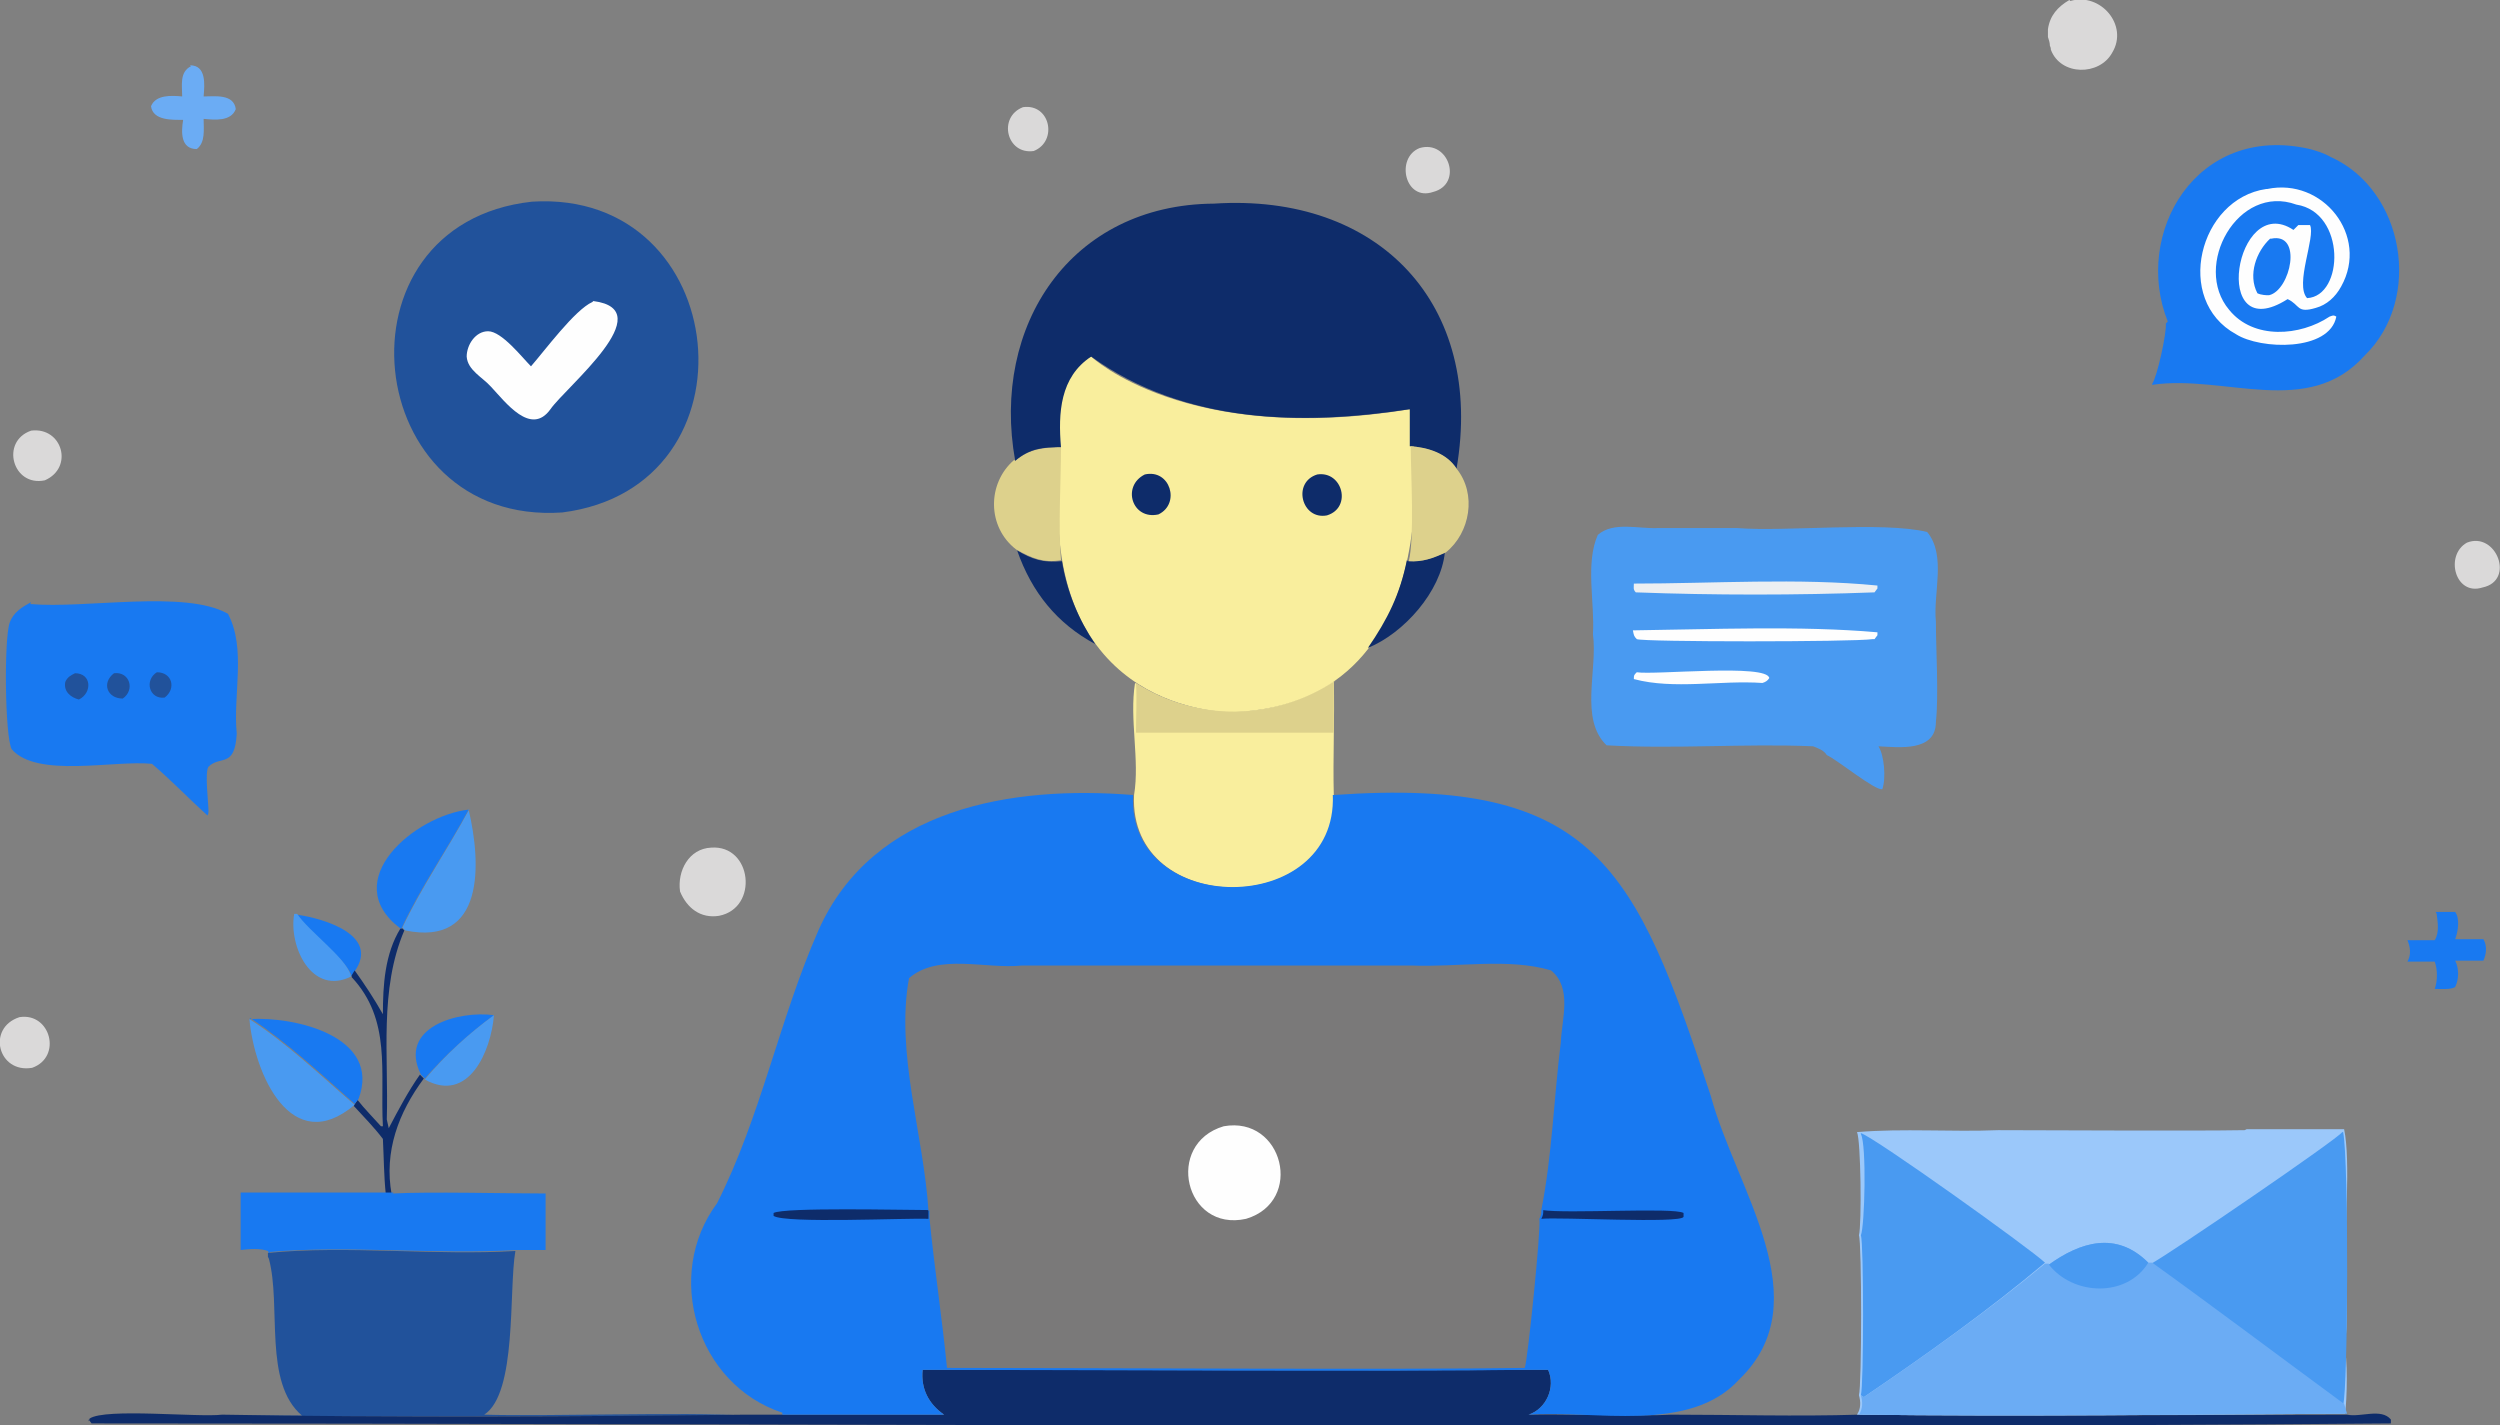 <?xml version="1.0" encoding="UTF-8"?>
<svg id="a" data-name="Layer 1" xmlns="http://www.w3.org/2000/svg" viewBox="0 0 25.66 14.63">
  <rect x="0" y="0" width="25.66" height="14.63" fill="#808080" stroke="none"/>
  <defs>
    <style>
      .b {
        fill: #eceff2;
      }

      .b, .c, .d, .e, .f, .g, .h, .i, .j, .k, .l, .m {
        stroke-width: 0px;
      }

      .c {
        fill: #21529b;
      }

      .d {
        fill: #9bc8fa;
      }

      .e {
        fill: #6bacf4;
      }

      .f {
        fill: #499af1;
      }

      .g {
        fill: #dad9d9;
      }

      .h {
        fill: #0e2c6a;
      }

      .i {
        fill: #f9ee9d;
      }

      .j {
        fill: #ddd18c;
      }

      .k {
        fill: #7a7979;
      }

      .l {
        fill: #1879f1;
      }

      .m {
        fill: #fefefe;
      }
    </style>
  </defs>
  <path class="i" d="M11.2,3.66s.97.92,3.27.54c0,0,.55,3.01-1.81,3.11,0,0-1.77.05-1.8-2.04,0,0-.18-1.51.34-1.61Z"/>
  <path class="h" d="M13.52,4.87c.26-.04.36.34.1.42-.26.05-.36-.34-.1-.42Z"/>
  <path class="h" d="M11.75,4.87c.26-.06.37.3.14.41-.27.06-.38-.29-.14-.41Z"/>
  <path class="l" d="M3.06,9.39c.27.04.84.21.58.58l-.03.05c-.06-.18-.44-.45-.55-.62Z"/>
  <path class="g" d="M10.5,1.1c.28-.04.36.35.11.45-.28.04-.37-.35-.11-.45Z"/>
  <path class="g" d="M25.32,5.57c.3-.12.5.39.16.46-.28.09-.39-.33-.16-.46Z"/>
  <path class="f" d="M3.61,10.02c-.41.21-.65-.31-.59-.64h.03c.12.18.5.45.55.63v.02Z"/>
  <path class="g" d="M.32,4.42c.32-.04.44.38.14.51-.33.07-.46-.4-.14-.51Z"/>
  <path class="l" d="M4.32,11.03c-.24-.49.39-.66.75-.61-.26.19-.5.41-.71.65l-.04-.04Z"/>
  <path class="f" d="M5.07,10.42c-.03.37-.26.91-.71.66h0c.21-.25.45-.47.71-.66Z"/>
  <path class="g" d="M.2,10.44c.32-.05.44.41.13.52-.35.06-.47-.41-.13-.52Z"/>
  <path class="h" d="M10.44,5.65c.15.09.27.13.46.11.05.31.17.6.34.85-.39-.21-.65-.53-.8-.96Z"/>
  <path class="h" d="M4.12,9.52l.03.03c-.26.61-.16,1.29-.18,1.94l.02.09c.1-.19.2-.38.32-.55l.04.04h0c-.26.35-.41.75-.33,1.19h-.06c-.02-.19-.02-.38-.03-.57-.09-.12-.2-.23-.3-.34h0s.04-.06.04-.06c.07.09.16.18.24.27h.02c-.03-.56.09-1.09-.32-1.53v-.02s.03-.05.03-.05c.1.14.2.29.29.45,0-.3.02-.62.18-.88h.02Z"/>
  <path class="e" d="M1.95.67c.17,0,.15.2.14.32.11,0,.31-.03.33.13-.05.13-.22.11-.33.1,0,.11.02.24-.07.31-.17,0-.16-.18-.14-.3-.11,0-.31.01-.33-.14.05-.12.21-.11.32-.1,0-.11-.03-.25.09-.31Z"/>
  <path class="l" d="M2.56,10.46c.47-.03,1.36.18,1.12.82l-.04.05c-.35-.31-.68-.62-1.07-.88Z"/>
  <path class="g" d="M7.3,8.7c.42-.03.49.62.08.7-.19.03-.33-.08-.4-.25-.03-.21.09-.44.32-.45Z"/>
  <path class="g" d="M21.25.01c.31-.09.6.25.43.53-.13.24-.53.24-.63-.03,0-.01,0-.02-.01-.04,0-.03-.01-.06-.02-.09,0-.02,0-.04,0-.06,0,0,0-.01,0-.02.02-.14.1-.23.22-.3Z"/>
  <path class="f" d="M4.81,8.31c.13.55.17,1.41-.65,1.24l-.03-.03c.2-.42.47-.81.69-1.22Z"/>
  <path class="l" d="M4.11,9.53c-.65-.49.15-1.16.7-1.22-.22.41-.49.79-.69,1.22h-.02Z"/>
  <path class="f" d="M3.64,11.34c-.65.55-1.03-.32-1.08-.88.39.25.73.58,1.08.88Z"/>
  <path class="j" d="M10.42,4.73c.14-.12.29-.14.47-.14,0,.36-.03.81,0,1.16-.18.03-.3-.02-.46-.11-.3-.23-.3-.68-.02-.92Z"/>
  <path class="l" d="M4.03,12.25c.37-.02,1.18,0,1.57,0v.58s-.3,0-.3,0c-.82.05-1.73-.05-2.53.02v.04s-.02-.05-.02-.05c-.08-.03-.2-.02-.28-.01v-.59s1.51,0,1.51,0h.06Z"/>
  <path class="i" d="M13.69,6.99c.01.39-.01.78,0,1.17.05,1.26-2.11,1.27-2.05,0,.06-.36-.05-.78.01-1.15.62.4,1.42.39,2.04-.02Z"/>
  <path class="j" d="M13.69,6.99c0,.18,0,.36,0,.53h-2.03c0-.17.01-.35,0-.51.62.4,1.42.39,2.04-.02Z"/>
  <path class="l" d="M.31,6.2c.57.05,1.59-.15,2.03.1.19.36.05.83.09,1.23-.02.36-.17.22-.29.34-.04.05,0,.38,0,.45,0,.02,0,.03-.01.05-.19-.17-.37-.36-.57-.53-.39-.04-1.18.15-1.44-.15-.07-.13-.08-1.14-.02-1.3.04-.11.13-.16.22-.21Z"/>
  <path class="c" d="M1.61,6.9c.16,0,.2.17.08.26-.16.02-.21-.18-.08-.26Z"/>
  <path class="c" d="M1.17,6.91c.16-.02.22.17.09.26-.16,0-.22-.16-.09-.26Z"/>
  <path class="c" d="M.77,6.91c.17,0,.18.2.04.27-.08-.02-.16-.08-.14-.18.02-.05.06-.07.1-.09Z"/>
  <path class="c" d="M2.75,12.9v-.04c.81-.08,1.72.03,2.54-.02-.07.4.02,1.46-.32,1.68.63.02,2.07-.03,2.68.01-1.62,0-3.75.02-5.36,0,.27,0,.54,0,.81,0-.4-.34-.21-1.12-.34-1.61Z"/>
  <path class="h" d="M9.72,14.06c1.25,0,4.74.01,5.93,0,.08,0,.16,0,.24,0,.08.18-.02.4-.2.46.32-.01,1.16.02,1.46,0,.64,0,1.29.02,1.93,0,1.65.02,3.36,0,5.01,0,.14.03.35-.07.45.05v.04c-6.69.06-16.9,0-23.6,0l-.03-.04v.02s.01-.03.01-.03c.16-.11,1.12-.01,1.36-.04,1.62.03,3.74.02,5.36,0,.13,0,.26,0,.39,0h1.66c-.16-.11-.24-.27-.22-.46h.25Z"/>
  <path class="c" d="M5.46,2.07c2.06-.13,2.37,2.93.31,3.19-2.07.14-2.4-2.96-.31-3.19Z"/>
  <path class="m" d="M6.09,3.09c.7.09-.28.88-.44,1.11-.2.28-.46-.07-.61-.23-.09-.1-.24-.17-.25-.31,0-.12.09-.26.22-.26.14,0,.35.27.44.36.14-.16.45-.58.63-.66Z"/>
  <path class="h" d="M12.46,2.09c1.69-.11,2.78,1.03,2.49,2.72-.1-.15-.3-.22-.48-.23v-.38c-1.11.17-2.31.15-3.27-.54-.32.21-.34.58-.31.93-.18,0-.32.01-.47.14-.25-1.39.57-2.63,2.04-2.64Z"/>
  <path class="l" d="M13.69,8.16c2.69-.19,3.1.75,3.87,3.09.26.96,1.13,2.1.29,2.91-.51.56-1.49.31-2.16.36.18-.06.28-.28.2-.46-.08,0-.16,0-.24,0-1.33.02-4.8,0-6.18,0-.02.19.06.35.22.46h-1.66s0-.02,0-.02c-.88-.29-1.22-1.41-.67-2.15.45-.89.64-1.89,1.04-2.8.56-1.26,1.99-1.49,3.23-1.39-.06,1.26,2.1,1.26,2.05,0Z"/>
  <path class="h" d="M15.83,12.42c.25.04,1.35-.03,1.45.03v.04c-.03.07-1.28,0-1.46.02.02-.04.02-.05.02-.09Z"/>
  <path class="h" d="M9.53,12.43v.08c-.23-.01-1.47.05-1.59-.03v-.03c.11-.06,1.34-.03,1.59-.03Z"/>
  <path class="k" d="M9.53,12.43c-.05-.79-.34-1.62-.2-2.39.3-.26.79-.09,1.16-.13,0,0,1.72,0,1.72,0h2.28c.47.02.99-.08,1.43.05.22.18.11.5.1.74-.07.56-.09,1.17-.2,1.72,0,.04,0,.05-.02.09.02.08-.12,1.46-.15,1.53,0,0,0,0,0,0-1.17.02-4.7,0-5.93,0-.05-.51-.13-1.03-.18-1.54v-.08Z"/>
  <path class="m" d="M12.56,11.56c.61-.11.83.77.23.95-.63.14-.84-.77-.23-.95Z"/>
  <path class="g" d="M14.57,1.52c.3-.09.45.37.14.45-.29.1-.39-.35-.14-.45Z"/>
  <path class="h" d="M14.45,5.76c.15.01.25-.03.38-.09-.04.4-.42.83-.79.98.2-.29.33-.55.4-.9Z"/>
  <path class="l" d="M25,9.36c.07,0,.13,0,.2,0,.05.07.03.2,0,.28.1,0,.2,0,.29,0,.04.07.03.15,0,.22h-.29c.04.08.04.19,0,.27-.04.03-.16.02-.21.02.03-.08.03-.2,0-.28-.09,0-.19,0-.28,0,.04-.07.03-.15,0-.22.09,0,.19,0,.28,0,.05-.08.03-.19.02-.27Z"/>
  <path class="j" d="M14.47,4.58c.18.01.38.07.48.23.21.26.14.66-.11.86-.13.06-.24.1-.38.09.06-.25.02-.89.02-1.18Z"/>
  <path class="l" d="M22.25,3.3c-.36-.9.29-2.04,1.46-1.77.07.02.14.04.21.08.76.34.95,1.46.35,2.04-.58.65-1.44.19-2.18.3,0,0,0,0,0,0,0,0,0,0,0-.01,0,0,0,0,0,0,.05-.07.15-.52.14-.62Z"/>
  <path class="m" d="M23.27,1.94c.57-.12,1.05.48.76,1-.06.11-.15.19-.26.22-.2.06-.16-.03-.29-.09-.8.51-.54-1.11.06-.71l.05-.05s.08,0,.12,0c.06.12-.16.61-.03.75.38-.02.4-.88-.11-.96-.6-.22-1.07.63-.69,1.08.25.31.73.27,1.03.07.03-.01.04-.02.07,0-.07.36-.78.34-1.03.18-.64-.35-.38-1.39.31-1.49Z"/>
  <path class="l" d="M23.31,2.45c.33-.07.2.53-.02.58h-.02s-.06,0-.1-.02c-.1-.19-.01-.43.13-.56Z"/>
  <path class="f" d="M17.83,5.42c.5.04,1.49-.07,1.95.04.2.24.06.63.09.92,0,.28.03.76,0,1.03,0,.31-.38.26-.59.25.06.09.08.33.04.44-.07.02-.46-.3-.57-.35-.03-.05-.09-.07-.14-.09-.7-.03-1.41.03-2.12-.01-.28-.27-.09-.77-.14-1.14.02-.32-.08-.73.05-1.02.16-.14.42-.06.62-.07,0,0,.8,0,.8,0Z"/>
  <path class="m" d="M16.8,6.9c.18.03,1.34-.09,1.36.06-.02.03-.04.04-.07.05-.43-.03-.91.07-1.32-.04,0-.04,0-.04.03-.07Z"/>
  <path class="b" d="M16.76,5.99c.82,0,1.7-.06,2.51.02v.03s-.03.04-.03.04c-.8.03-1.65.03-2.45,0-.03-.03-.02-.05-.02-.09Z"/>
  <path class="m" d="M16.76,6.47c.8-.01,1.72-.05,2.51.02v.03s-.03.04-.03.04h-.02c-.2.03-2.36.03-2.42,0-.03-.03-.03-.04-.04-.09Z"/>
  <path class="d" d="M23.06,11.59c.33,0,.67,0,1,0,.07.33,0,1.05.02,1.4,0,.19.03.65-.02.81.04.14.03.56.01.71h0c-1.65.01-3.36.03-5.01.01.04-.06.04-.13.02-.2,0,0,0,0,0,0,.03-.09.03-1.57,0-1.64.03-.11.02-.98-.02-1.06.48-.04.97,0,1.45-.02.6,0,1.95.01,2.53,0Z"/>
  <path class="f" d="M19.1,11.63c.15.05,1.73,1.18,1.89,1.33h0c-.58.49-1.24.96-1.86,1.38l-.03-.02s0,0,0,0c.03-.09.03-1.57,0-1.64.04-.1.06-.93,0-1.04Z"/>
  <path class="f" d="M24.05,11.62c.06.31.05,2.63,0,2.8-.64-.47-1.32-.99-1.97-1.45.19-.1,1.93-1.29,1.96-1.35Z"/>
  <path class="e" d="M21.03,12.98c.32-.23.69-.35,1.02-.02h.04c.64.46,1.33.98,1.97,1.45l.03.1h0c-1.65.01-3.36.03-5.01.01.04-.06.04-.13.02-.2l.03.02c.62-.42,1.28-.89,1.86-1.37h.04Z"/>
  <path class="f" d="M21.03,12.98c.32-.23.69-.35,1.02-.02-.22.36-.77.34-1.02.02Z"/>
</svg>